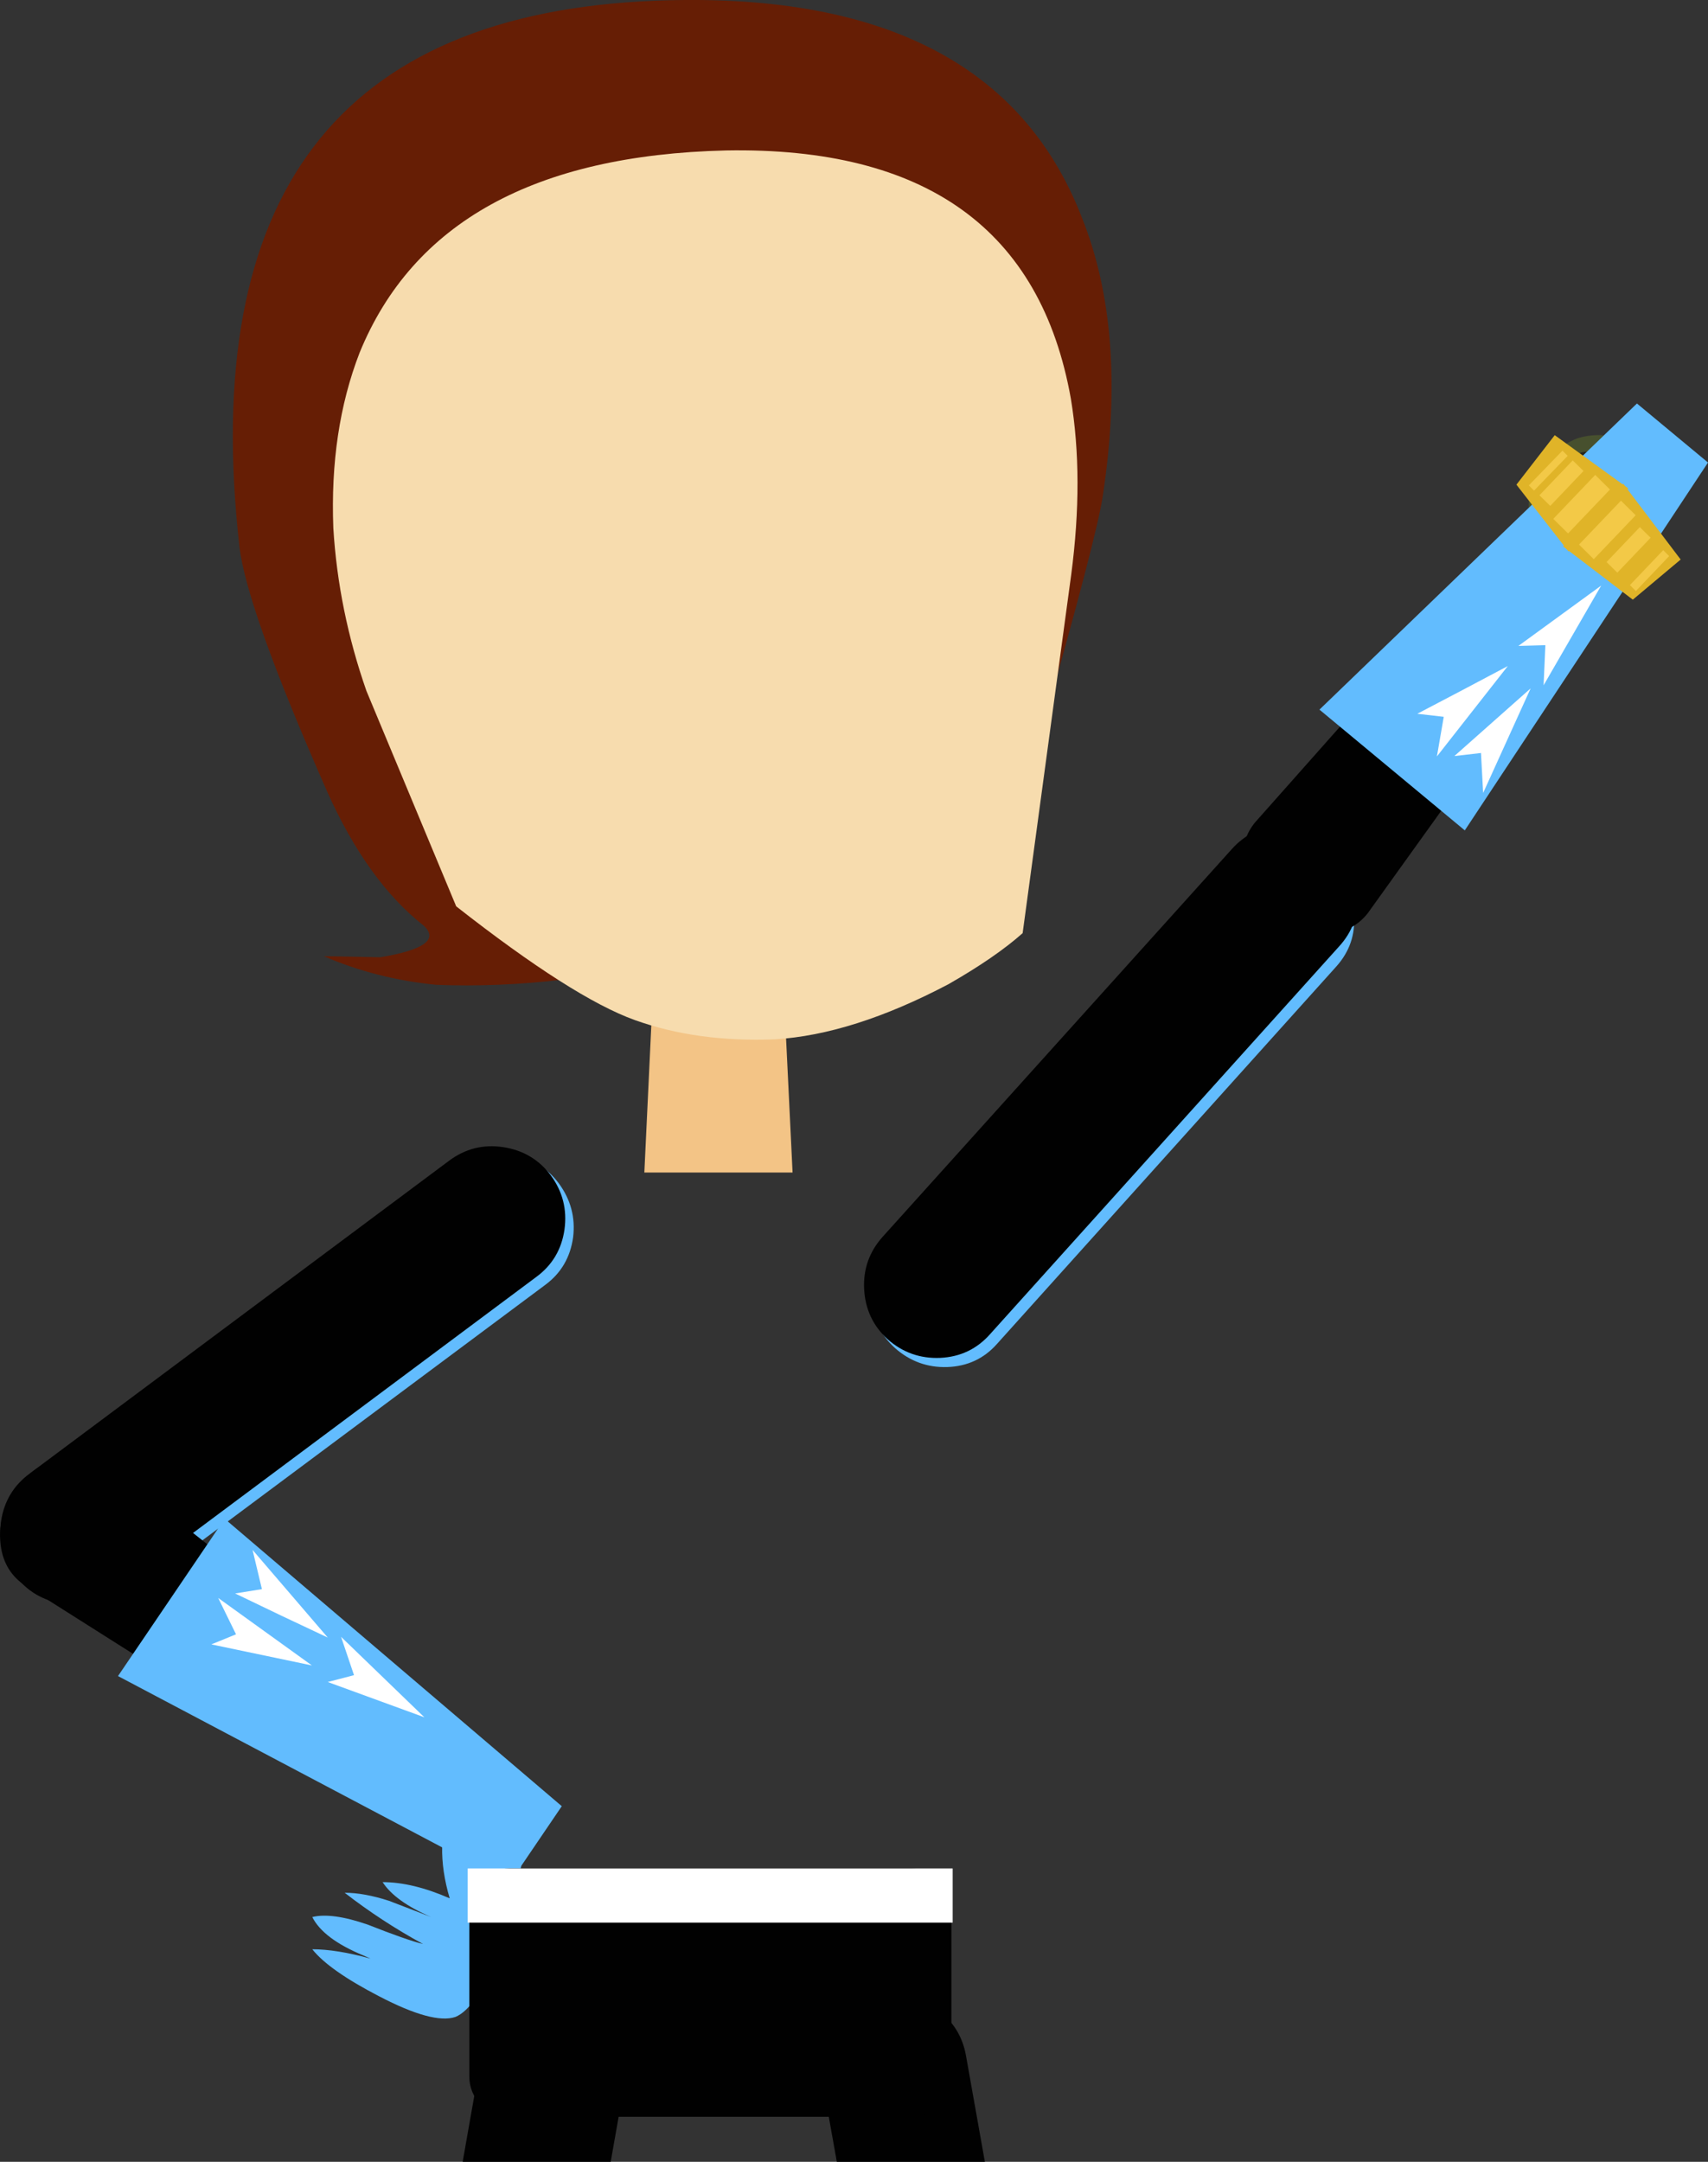 <?xml version="1.0" encoding="UTF-8" standalone="no"?>
<svg xmlns:xlink="http://www.w3.org/1999/xlink" height="600.6px" width="474.75px" xmlns="http://www.w3.org/2000/svg">
  <rect width="100%" height="100%" fill="#333333" stroke="none"/>
  <g transform="matrix(1.0, 0.0, 0.0, 1.0, 239.6, 489.2)">
    <path d="M28.9 81.9 L34.15 111.4 -7.0 111.4 -11.0 89.0 Q-12.45 80.7 -7.6 73.85 -2.8 67.0 5.4 65.5 13.75 64.05 20.6 68.9 27.45 73.7 28.9 81.9 M-69.3 73.85 Q-64.45 80.7 -65.9 89.0 L-69.85 111.4 -111.0 111.4 -105.8 81.9 Q-104.25 73.7 -97.35 68.9 -90.5 64.05 -82.3 65.5 -74.1 67.0 -69.3 73.85" fill="#010101" fill-rule="evenodd" stroke="none"/>
    <path d="M-97.4 -168.35 Q-105.6 -169.6 -112.1 -164.75 L-225.7 -80.05 Q-232.3 -75.15 -233.35 -67.05 -234.45 -58.85 -229.4 -52.1 -224.45 -45.35 -216.25 -44.1 -208.15 -42.8 -201.55 -47.7 L-87.95 -132.3 Q-81.45 -137.15 -80.3 -145.45 -79.3 -153.65 -84.25 -160.4 -89.2 -167.0 -97.4 -168.35" fill="#62bcfe" fill-rule="evenodd" stroke="none"/>
    <path d="M-99.75 -170.5 Q-108.05 -171.75 -114.8 -166.7 L-231.3 -79.85 Q-238.05 -74.9 -239.3 -66.6 -240.4 -58.3 -235.45 -51.55 -230.4 -44.9 -222.1 -43.65 -213.8 -42.45 -207.15 -47.5 L-90.65 -134.35 Q-83.9 -139.25 -82.7 -147.6 -81.55 -155.9 -86.5 -162.65 -91.45 -169.25 -99.75 -170.5" fill="#010101" fill-rule="evenodd" stroke="none"/>
    <path d="M-108.65 -2.35 L-209.65 -82.0 Q-215.45 -86.15 -223.0 -84.1 -230.4 -82.2 -235.25 -75.35 -240.2 -68.5 -239.5 -60.75 -238.85 -53.1 -233.0 -48.95 L-124.35 19.8 Q-120.2 22.4 -115.25 21.15 -110.3 19.8 -107.05 15.3 -103.9 10.9 -104.35 5.75 -104.8 0.6 -108.65 -2.35" fill="#010101" fill-rule="evenodd" stroke="none"/>
    <path d="M-177.15 -67.25 L-206.8 -23.55 -97.95 33.95 -83.45 12.6 -177.15 -67.25" fill="#62bcfe" fill-rule="evenodd" stroke="none"/>
    <path d="M-180.85 -32.35 L-152.9 -26.5 -178.95 -45.25 -174.0 -35.15 -180.85 -32.35" fill="#ffffff" fill-rule="evenodd" stroke="none"/>
    <path d="M-174.25 -46.5 Q-161.45 -40.3 -148.5 -34.25 L-169.4 -58.6 -166.8 -47.7 -174.25 -46.5" fill="#ffffff" fill-rule="evenodd" stroke="none"/>
    <path d="M-148.5 -21.9 L-121.65 -12.1 -144.8 -34.45 -141.2 -23.8 -148.5 -21.9" fill="#ffffff" fill-rule="evenodd" stroke="none"/>
    <path d="M-110.75 -7.5 L-111.55 12.7 Q-116.6 14.75 -116.7 23.85 -116.85 30.6 -114.6 38.2 -124.9 33.7 -133.25 33.7 -129.75 39.1 -119.75 43.4 L-131.45 38.9 Q-138.4 36.65 -143.8 36.65 -133.55 44.6 -122.0 50.9 -126.5 49.8 -137.4 45.5 -147.4 42.05 -152.8 43.4 -149.75 49.45 -138.65 54.05 L-136.6 54.95 Q-146.05 52.35 -152.8 52.35 -148.15 58.2 -134.25 65.4 -119.2 73.25 -113.0 71.15 -107.3 68.75 -101.9 54.85 -99.55 48.8 -95.8 35.2 -92.45 18.45 -95.15 10.8 -97.85 3.3 -110.75 -7.5" fill="#62bcfe" fill-rule="evenodd" stroke="none"/>
    <path d="M2.5 -128.45 Q2.05 -136.7 7.45 -142.7 L101.95 -247.65 Q107.45 -253.75 115.6 -254.0 123.85 -254.4 130.1 -248.75 136.25 -243.2 136.75 -234.95 137.35 -226.85 131.85 -220.7 L37.45 -115.75 Q32.05 -109.7 23.7 -109.4 15.45 -109.15 9.2 -114.65 3.1 -120.15 2.5 -128.45" fill="#62bcfe" fill-rule="evenodd" stroke="none"/>
    <path d="M0.6 -131.0 Q0.15 -139.35 5.75 -145.6 L102.7 -253.2 Q108.25 -259.45 116.6 -259.9 124.95 -260.25 131.2 -254.75 137.25 -249.1 137.75 -240.7 138.2 -232.35 132.6 -226.25 L35.65 -118.6 Q30.15 -112.35 21.75 -111.95 13.4 -111.6 7.15 -117.1 1.05 -122.65 0.6 -131.0" fill="#010101" fill-rule="evenodd" stroke="none"/>
    <path d="M222.05 -355.45 Q224.05 -347.85 220.65 -340.9 216.2 -334.45 209.2 -331.75 201.4 -329.35 195.0 -333.25 188.1 -336.6 186.0 -343.75 184.05 -351.35 187.65 -357.55 191.6 -364.55 198.9 -367.45 206.4 -369.65 213.3 -366.25 219.75 -362.35 222.05 -355.45 M217.45 -354.25 Q215.95 -359.65 210.95 -362.6 205.9 -364.55 200.05 -363.5 194.3 -361.2 191.5 -355.8 188.75 -350.9 190.25 -345.45 191.85 -339.35 197.45 -337.35 201.9 -334.35 208.1 -336.2 213.5 -337.8 216.3 -343.2 219.35 -348.35 217.45 -354.25" fill="#47502e" fill-rule="evenodd" stroke="none"/>
    <path d="M215.0 -352.85 Q213.5 -357.75 209.95 -359.8 205.65 -362.05 201.0 -360.8 196.55 -358.85 193.85 -354.4 192.0 -350.8 193.35 -346.65 194.9 -341.75 198.7 -339.95 202.45 -337.2 207.6 -338.95 211.8 -340.7 214.2 -344.8 216.4 -348.65 215.0 -352.85 M217.45 -354.25 Q219.35 -348.35 216.3 -343.2 213.5 -337.8 208.1 -336.2 201.9 -334.35 197.45 -337.35 191.85 -339.35 190.25 -345.45 188.75 -350.9 191.5 -355.8 194.3 -361.2 200.05 -363.5 205.9 -364.55 210.95 -362.6 215.95 -359.65 217.45 -354.25" fill="#25271f" fill-rule="evenodd" stroke="none"/>
    <path d="M215.0 -352.85 Q216.4 -348.65 214.2 -344.8 211.8 -340.7 207.6 -338.95 202.45 -337.2 198.7 -339.95 194.9 -341.75 193.35 -346.65 192.0 -350.8 193.85 -354.4 196.55 -358.85 201.0 -360.8 205.65 -362.05 209.95 -359.8 213.5 -357.75 215.0 -352.85" fill="#4a80e0" fill-rule="evenodd" stroke="none"/>
    <path d="M191.9 -360.05 Q194.5 -362.55 193.0 -364.1 191.5 -365.65 188.9 -363.15 186.55 -360.9 188.05 -359.35 189.55 -357.8 191.9 -360.05" fill="#c7440e" fill-rule="evenodd" stroke="none"/>
    <path d="M218.2 -332.85 Q220.8 -335.35 219.3 -336.9 217.8 -338.45 215.2 -335.95 212.85 -333.7 214.35 -332.15 215.85 -330.6 218.2 -332.85" fill="#c7440e" fill-rule="evenodd" stroke="none"/>
    <path d="M215.2 -339.45 L140.55 -235.45 Q136.15 -229.9 128.4 -229.7 120.8 -229.5 114.3 -234.75 107.65 -239.9 106.15 -247.5 104.7 -255.0 109.15 -260.6 L194.05 -356.25 Q197.35 -359.9 202.35 -360.1 207.5 -360.15 211.85 -356.75 216.05 -353.45 217.0 -348.4 218.05 -343.3 215.2 -339.45" fill="#010101" fill-rule="evenodd" stroke="none"/>
    <path d="M167.55 -258.5 L127.15 -292.05 215.4 -377.1 235.15 -360.7 167.55 -258.5" fill="#62bcfe" fill-rule="evenodd" stroke="none"/>
    <path d="M154.35 -290.9 Q166.9 -297.45 179.5 -304.15 L159.8 -279.05 161.7 -290.05 154.35 -290.9" fill="#ffffff" fill-rule="evenodd" stroke="none"/>
    <path d="M164.65 -279.15 L185.85 -297.95 172.65 -268.9 172.05 -280.0 164.65 -279.15" fill="#ffffff" fill-rule="evenodd" stroke="none"/>
    <path d="M182.45 -309.75 L205.45 -326.5 189.45 -298.8 189.95 -309.95 182.45 -309.75" fill="#ffffff" fill-rule="evenodd" stroke="none"/>
    <path d="M181.9 -354.55 L196.35 -336.0 213.0 -353.5 192.55 -368.3 181.9 -354.55" fill="#e0b428" fill-rule="evenodd" stroke="none"/>
    <path d="M203.8 -357.25 L192.15 -345.05 196.25 -341.0 207.9 -353.2 203.8 -357.25" fill="#f3c947" fill-rule="evenodd" stroke="none"/>
    <path d="M197.55 -361.3 L188.3 -351.6 191.3 -348.65 200.55 -358.35 197.55 -361.3" fill="#f3c947" fill-rule="evenodd" stroke="none"/>
    <path d="M194.7 -364.0 L185.35 -354.35 186.8 -352.9 196.15 -362.55 194.7 -364.0" fill="#f3c947" fill-rule="evenodd" stroke="none"/>
    <path d="M227.55 -333.75 L214.25 -322.6 194.85 -337.4 211.6 -354.8 227.55 -333.75" fill="#e0b428" fill-rule="evenodd" stroke="none"/>
    <path d="M215.05 -346.05 L203.4 -333.85 199.3 -337.9 210.95 -350.1 215.05 -346.05" fill="#f3c947" fill-rule="evenodd" stroke="none"/>
    <path d="M219.2 -339.8 L209.95 -330.1 206.95 -333.05 216.2 -342.75 219.2 -339.8" fill="#f3c947" fill-rule="evenodd" stroke="none"/>
    <path d="M224.35 -334.7 L215.1 -325.0 213.45 -326.65 222.7 -336.35 224.35 -334.7" fill="#f3c947" fill-rule="evenodd" stroke="none"/>
    <path d="M24.85 87.65 Q24.85 92.25 21.6 95.6 18.25 98.9 13.6 98.9 L-97.95 98.9 Q-102.65 98.9 -105.9 95.6 -109.15 92.25 -109.15 87.65 L-109.15 41.15 Q-109.15 36.55 -105.9 33.15 -102.65 29.9 -97.95 29.9 L13.6 29.9 Q18.25 29.9 21.6 33.15 24.85 36.55 24.85 41.15 L24.85 87.65" fill="#010101" fill-rule="evenodd" stroke="none"/>
    <path d="M25.2 44.95 L-109.6 44.95 -109.6 29.9 25.2 29.9 25.2 44.95" fill="#ffffff" fill-rule="evenodd" stroke="none"/>
    <path d="M-21.55 -209.85 L-19.3 -163.45 -60.5 -163.45 -58.3 -209.85 -21.55 -209.85" fill="#f3c486" fill-rule="evenodd" stroke="none"/>
    <path d="M-57.5 -489.0 Q36.35 -492.75 61.1 -428.8 73.85 -397.05 66.95 -351.6 65.5 -340.95 49.35 -284.1 41.7 -256.6 33.55 -229.5 L-65.65 -222.35 Q-73.4 -219.25 -82.95 -217.05 -101.3 -214.9 -118.4 -215.6 -135.05 -217.25 -149.6 -223.55 L-133.9 -223.25 Q-115.6 -226.3 -121.85 -232.05 -137.5 -244.35 -148.65 -269.25 -171.0 -319.9 -173.05 -337.35 -189.55 -483.7 -57.5 -489.0" fill="#661e05" fill-rule="evenodd" stroke="none"/>
    <path d="M58.05 -378.45 Q61.7 -356.4 58.15 -329.55 L44.65 -229.95 Q37.05 -223.2 24.0 -215.75 -2.6 -201.75 -24.2 -200.45 -45.85 -199.6 -63.15 -205.8 -80.4 -212.0 -112.8 -237.4 L-137.75 -297.25 Q-145.55 -319.55 -146.95 -342.5 -148.0 -369.65 -139.65 -391.2 -117.45 -445.5 -37.8 -447.4 45.5 -448.9 58.05 -378.45" fill="#f7dcae" fill-rule="evenodd" stroke="none"/>
  </g>
</svg>
